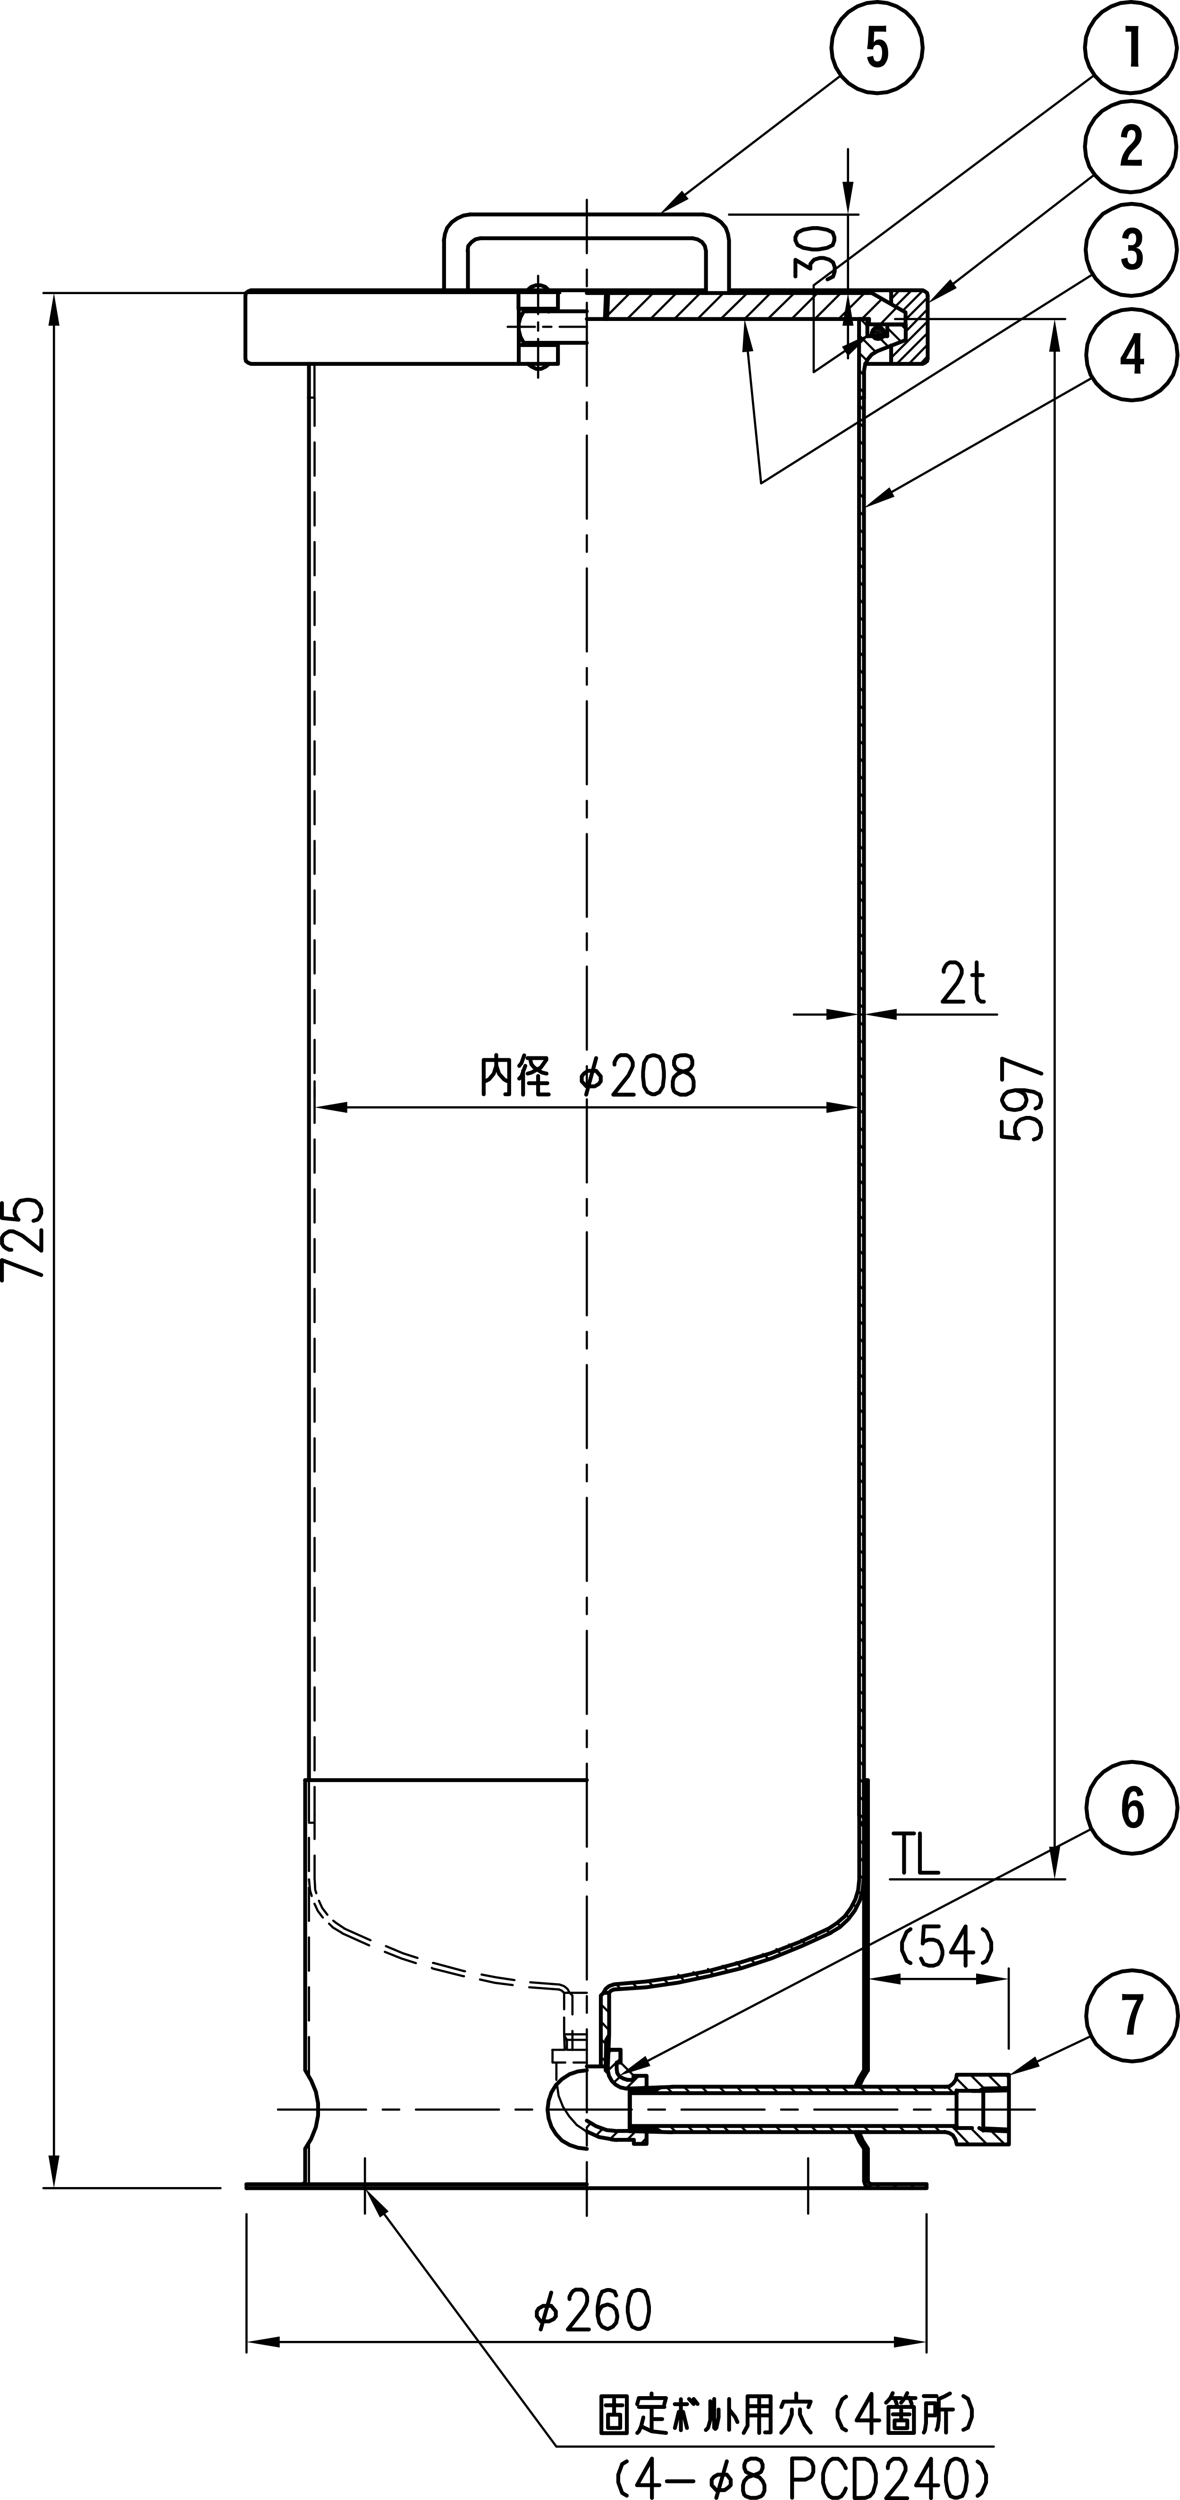 <?xml version="1.0" encoding="UTF-8"?> <svg xmlns="http://www.w3.org/2000/svg" viewBox="0 0 255.9 542.1"><defs><style>.cls-1{fill-rule:evenodd;}.cls-2,.cls-3{fill:none;stroke:#000;stroke-linecap:round;stroke-linejoin:round;}.cls-2{stroke-width:0.48px;}.cls-3{stroke-width:0.84px;}</style></defs><g id="レイヤー_2" data-name="レイヤー 2"><g id="レイヤー_1-2" data-name="レイヤー 1"><polyline class="cls-1" points="141.06 447.96 134.22 450.12 139.98 445.8"></polyline><line class="cls-2" x1="140.46" y1="446.88" x2="236.64" y2="396.6"></line><polyline class="cls-1" points="82.38 480.84 79.14 474.48 84.3 479.52"></polyline><path class="cls-2" d="M60.66,507.84h133.2m7.08-27.72v30m-147.48-30v30m29.88-30,37.32,50.4h94.86"></path><polyline class="cls-1" points="60.66 506.64 60.66 509.04 53.46 507.84"></polyline><polyline class="cls-1" points="193.86 506.64 193.86 509.04 200.94 507.84"></polyline><path class="cls-3" d="M53.46,474.48H200.94m-62.76,22.08-1.08.36-.6,1.2-.36,2v1.2l.36,2,.6,1.2,1.08.48h.6l1-.48.6-1.2.36-2v-1.2l-.36-2-.6-1.2-1-.36Zm-4.56,1.2-.36-.84-1-.36h-.6l-1.08.36-.6,1.2-.36,2v2l.36,1.56.6.84,1.08.48h.24l1-.48.72-.84.24-1.2v-.36l-.24-1.2-.72-.84-1-.36h-.24l-1.08.36-.6.84-.36,1.2m-6.12-3.6v-.48l.36-.72.36-.48.6-.36h1.32l.6.36.36.48.24.72V499l-.24.84-.72,1.2-3.24,4.08h4.56m-10.44,0,2.28-8m0,2.88,1,1.2v1.08l-.48.6-1,.48h-1.8l-.84-1.08v-1.08l.36-.6,1-.6Z"></path><path class="cls-2" d="M79.38,457.44H60.3m26.28,0H83m25.2,0h-18m25.2,0h-3.6m25.2,0H119m25.2,0h-3.6m25.2,0h-18m25.2,0h-3.6m25.2,0h-18m25.2,0h-3.6m26.22,0h-19"></path><path class="cls-3" d="M193.14,520h2.28m.84,0h2.28M195.42,521l.84-1.08.48-1m.48,1,.48,1.32M194,520l.48,1.32m-1.8,6.24h5.52v-5.64h-5.52Zm2.76-5v2.28m-1.8-1.32h3.6m-3.24,3h2.76v-1.68H194Zm-5-7.44v8.52m0-8.52-3.24,5.76h4.92m-7.2,2.16-.84-.48-1-2.28v-1.68l1-2.28.84-.6m-8.16,2.28.48-1.2h-5.88l-.48,1.2m3.24-1.2V519m-3.24,8.52,1.44-1.68.84-2.28v-1.08m4.08,5-1.32-1.68-1-2.28v-1.08m-7.56,5h1.2V519.6h-5V526l-.84,1.56m3.36,0V519.6m-2.52,2.16h5m-5,2h5m-9-1.32,1.32,1.68.48,1.08m-1.8,1.68V520.2m-3.24,0v6.24l.24.24.24-.24.48-2.28v-1.68m-2.76,4.44.48-.48.48-1.68v-4.08m-3.6-.48.84,1.08m-.84,0-1-1.08M148.14,523l.84,3.48m-1.32-6.24v6.72m-1.32-5.64H149m-2.64,5.16.84-3.48m-8.64-1.08h5.52m-2.76,2.64h2.28m-5.4,3,.36-.36.48-1.08.48-1.92m-.48,1.92,2.28,1.08m0-5.28v5.28l3.12.36M141.3,519v1m2.76,1.32.36-1.32h-5.88l-.36,1.32m-5,1.68v.6m-2.76,4h5.52V519.6h-5.52Zm2.76-7.32V523m-1.8-1.44h3.6m-3.12,4.92h2.64v-2.88h-2.64Z"></path><path class="cls-3" d="M185.34,541.68v-8.52h2.28l1,.48.72.84.24.72.36,1.2v2l-.36,1.2-.24.84-.72.84-1,.36Zm-1.92-6.48-.36-.72-.6-.84-.72-.48h-1.2l-.72.48-.6.84-.36.72-.36,1.2v2l.36,1.2.36.84.6.84.72.36h1.2l.72-.36.6-.84.36-.84m-11.64,2v-8.52h2.88l1,.48.36.36.36.84V536l-.36.84-.36.36-1,.48h-2.88m-9-4.56-1,.48-.36.84v.72l.36.84.72.36,1.2.48,1,.36.72.84.36.84v1.2l-.36.84-.36.36-1,.36h-1.32l-1-.36-.36-.36-.24-.84v-1.2l.24-.84.72-.84,1-.36,1.32-.48.6-.36.36-.84v-.72l-.36-.84-1-.48Zm-7.44,8.52,2.28-7.92m0,2.88.84,1.08v1.2l-.48.48-.84.6h-1.8l-1-1.08v-1.2l.48-.6.84-.48Zm-13,1.44h5.76m-9-4.92v8.52m0-8.52-3.24,5.76H143m-7.08,2.28-1-.6-.84-2.28v-1.68l.84-2.28,1-.6m73-6.84,1-.48.84-2.28v-1.68l-.84-2.28-1-.6m-8.58,0h2.76m-2.28,4.2h2v-2.64h-2v4.32l-.24,1.56-.24.48m2.76-.6.24-.48.24-1.68V520.2l1.32-.6L206,519m-2.4,3.48h3.06m-1.5,0v5m-13-6.48.48-.48.48-.6.48-1"></path><path class="cls-3" d="M212,541.2l.84-.6,1-2.28v-1.68l-1-2.28-.84-.6m-5-.6-.9.48-.6,1.2-.36,2v1.2l.36,2,.6,1.2.9.36h.6l1.08-.36.6-1.2.36-2v-1.2l-.36-2-.6-1.2-1.08-.48Zm-5.1,0v8.52m0-8.52-3.24,5.76h4.8m-10.92-3.72v-.36l.24-.84.36-.36.6-.48h1.32l.72.48.24.36.36.84v.84l-.36.72-.6,1.32-3.24,4h4.56"></path><path class="cls-2" d="M187.38,396.24l-1-1m1,4.8-1.08-1.2m1.08,5-1.08-1.2m1.08,4.92-1.08-1.08m.6,4.44-1-1m-.12,3.72-.84-.84m-.72,3.12-.84-.84m-1.08,2.64-.84-.84m-1.56,2.28-.84-.84m-1.8,2-.84-.84m-1.8,2-.84-.84m-1.8,2-.84-1m-1.92,2-.84-1m-1.92,1.92-1-.84m-1.92,1.8-1-.84m-2,1.8-.84-1m-2,1.8-1-1m-2.16,1.68-1-1m-2.16,1.68-1-1m-2.28,1.56-1-1M145,430.2l-1-1m-2.4,1.44-1-1M138.18,431l-1-1m-2.52,1.32-1.08-1.08m-1.56,2.28-.36-.48-.6-.48m1,4.8-1.8-1.8m1.8,5.64-1.8-1.92m1.2,5-1.2-1.2m1.08,4.92L130.26,446"></path><path class="cls-3" d="M142.38,453.12l-5.76.24m9.12,9-9.12-.24m5.76-.36-5.76-.12m9.12-9.12-9.12.36m0,1h70.86M136.62,461h70.86M133.14,431.4l7.08-.48,6.84-1,6.84-1.44,6.84-1.68,6.6-2.16,6.48-2.64,6.36-2.88m-47,11.16,6.84-.6,7-1,6.72-1.32,6.72-1.8,6.6-2,6.48-2.52,6.24-2.88"></path><path class="cls-2" d="M75.3,240.12H179.22m7.08-5.64v3.36M68.22,234.48v3.36"></path><polyline class="cls-1" points="75.3 238.92 75.3 241.32 68.22 240.12"></polyline><polyline class="cls-1" points="179.22 238.92 179.22 241.32 186.3 240.12"></polyline><path class="cls-3" d="M147.54,228.84l-1,.36-.36.84v.84l.36.72.6.48,1.32.36,1,.48.72.72.24.84v1.2l-.24.84-.36.36-1,.48h-1.32l-1-.48-.36-.36-.24-.84v-1.2l.24-.84.72-.72,1-.48,1.32-.36.6-.48.36-.72V230l-.36-.84-1-.36Zm-6.12,0-1,.36-.72,1.2-.24,2v1.2l.24,2,.72,1.2,1,.48h.6l1-.48.72-1.2.24-2v-1.2l-.24-2-.72-1.2-1-.36Zm-8.16,2v-.48l.36-.72.36-.48.6-.36h1.32l.6.36.36.48.36.72v.84l-.36.84-.6,1.2L133,237.36h4.44m-10.32,0,2.16-7.92m0,2.76,1,1.2v1.08l-.48.6-.84.48h-1.8l-1-1.08V233.4l.48-.6.84-.6Zm-16.68,1.68.48-.48.84-2.28m-.48,1.08v5.16m-.84-6.24.48-.6.6-1.68m.72.6h4.08v.36l-1.2,1.68-2,1.08-.84.24m4.08,0-1-.24-1.68-1.08-.6-.72-.24-1m4,7.56H116.7v-4m-2,1.56h4m-9.12,2.4h.84v-7.44h-5.52v7.44m2.76-6.24-.6,1.8-1,1.2-.72.36m4.56,0-.6-.36-1.08-1.2-.6-1.8v-2.28"></path><path class="cls-2" d="M195.9,70.38l.48-.48m-5.52.48,3.6-3.72m-7.56,2.52,4.32-4.32m-9.36,4.32,5.64-5.64m-10.8,5.64,5.64-5.64m-10.68,5.64,5.64-5.64m-10.8,5.64,5.76-5.64m-10.8,5.64,5.64-5.64m-10.8,5.64,5.76-5.64m-10.8,5.64,5.64-5.64m-10.68,5.64,5.64-5.64m-10.8,5.64,5.64-5.64M136,69.18l5.64-5.64m-9.84,4.8,4.8-4.8"></path><path class="cls-3" d="M104.22,51.66h46M101.94,46.5h50.52m-25.2,16.44h25.8m-25.8,6.24h59m-59-5.64h61.8m-61.8,5.64h61.2"></path><path class="cls-2" d="M116.7,73.5v8.4m0-12v1.8m0-11.88V68.1M218.76,450.6l-.6-.72m-1,2.88-2.88-2.88m-.84,3-3-3m-.36,3.48-2.76-2.76m-.6,3.24-1.26-1.32M217.92,465,215,462.12M203,453.84l-1.32-1.32M214.08,465l-3.48-3.48m-11.34-7.68-1.32-1.32M210.24,465l-3.84-4m-11-7.2-1.32-1.32m9.84,9.84L202.62,461m-11-7.2-1.32-1.32m9.84,9.84L198.78,461m-11-7.2-1.32-1.32m9.84,9.84L194.94,461m-11-7.2-1.32-1.32m9.84,9.84L191.1,461m-11-7.2-1.2-1.32m9.72,9.84L187.26,461m-10.92-7.2L175,452.52m9.84,9.84L183.54,461m-11-7.2-1.32-1.32m9.84,9.84L179.7,461m-11-7.2-1.32-1.32m9.84,9.84L175.86,461m-11-7.2-1.32-1.32m9.84,9.84L172,461m-11-7.2-1.2-1.32m9.72,9.84L168.18,461m-10.92-7.2-1.32-1.32m9.72,9.84-1.2-1.32m-11-7.2-1.32-1.32m9.84,9.84L160.62,461m-11-7.2-1.32-1.32m9.84,9.84L156.78,461m-11-7.2-1.2-1.2m9.72,9.72L152.94,461m-11-7.2-.6-.72m9.12,9.24L149.1,461m-11-7.2-.48-.6m9,9.12L145.26,461m-3,.72-.72-.72m-3.24.6-.6-.6"></path><path class="cls-3" d="M53.22,64.14V77.7M112.5,66.9v7.92m1.08-7.32-.72,1.32-.36,1.32v1.44l.36,1.44.72,1.32"></path><path class="cls-2" d="M11.7,70.62V467.4m36.12,7.08H9.42M121.5,63.54H9.42"></path><polyline class="cls-1" points="10.5 70.62 12.9 70.62 11.7 63.54"></polyline><polyline class="cls-1" points="10.5 467.4 12.9 467.4 11.7 474.48"></polyline><path class="cls-3" d="M.42,260.88v3.24l3.6.36-.36-.36-.48-1v-1l.48-1,.72-.72,1.32-.24h.72l1.2.24.84.72.48,1v1l-.48,1-.36.36-.84.24M2.46,271H2l-.72-.36-.48-.36-.36-.6v-1.32l.36-.6.48-.36L2,267h.84l.84.36,1.2.6,4.08,3.24v-4.44M.42,277.68v-4.44l8.52,3.24"></path><path class="cls-2" d="M127.26,468.84v11.64m0-18.84v3.6m0-25.2v18m0-25.2v3.6m0-25.2v18m0-25.2v3.6m0-25.2v18m0-25.2v3.6m0-25.2v18m0-25.2V350m0-25.2v18m0-25.2v3.6m0-25.2v18m0-25.2v3.6m0-25.2v18m0-25.2v3.6m0-25.2v18m0-25.2v3.6m0-25.2v18m0-25.2V206m0-25.14v17.94m0-25.14v3.6m0-25.2v18m0-25.2v3.6m0-25.2v18m0-25.2v3.6m0-25.2v18m0-25.2v3.6m0-25.2v18m0-25.2v3.6m0-18.72V54.9"></path><path class="cls-3" d="M53.46,473.64v.84M53.22,77.7l.12.6.48.36.6.24m-1,394.74H65.7M121,78.9H54.42"></path><path class="cls-2" d="M68.22,92.34V86.22m0,16.92v-7.2m0,18v-7.2m0,18v-7.2m0,18v-7.2m0,18v-7.2m0,18v-7.2m0,18v-7.2m0,18v-7.2m0,17.94v-7.14m0,17.94v-7.2m0,18v-7.2m0,18v-7.2m0,18v-7.2m0,18v-7.2m0,18v-7.2m0,18v-7.2m0,18v-7.2m0,18v-7.2m0,18v-7.2m0,18v-7.2m0,18v-7.2m0,18v-7.2m0,18v-7.2m0,18v-7.2m0,18v-7.2m0,18v-7.2m0,18v-7.2m0,16.92v-6.12M67,86.22h1.2V78.9"></path><path class="cls-3" d="M113.58,74.34h13.68M112.5,78.9V74.82H121m-6.6-.48v.48m6.6,0V78.9m-2-4.56v.48m-4.56,4.08.84.6,1,.48h1.08l1-.48.72-.6m-52.08,0L67,80.1v6.12"></path><path class="cls-2" d="M115,429.84l6.24.48m-16.8-2.16,3.12.6,4,.6M93.9,425.64H94l6.72,1.8h.12M83.7,422l3.72,1.56,3.12,1M74.7,418.2l5.64,2.52m34.44,10.2,6.48.48m-17.16-2.16,3.24.72,3.84.48m-17.52-3.72.12.12,6.72,1.68h.12m-17.16-5.28,3.6,1.44,3.12,1m-16-6.48,5.88,2.64"></path><path class="cls-3" d="M65.7,473.64h61.56M66.18,386h61.08"></path><path class="cls-2" d="M68.22,398.76V393.6m0,13.92v-5.16M67,464.64v9m0-31.92v8.88m0-19.68v7.2m0-18v7.2m0-18v7.2m0-18v7.2M67,386v8.88m0,.36h1.2m4.08,21.24.6.48,1.8,1.2m-5.52-6,.72,1.56L71,415.2m-2.76-7.68.12,2.28.24.72m2.76,6.6.84.84,2,1.2m-6-6.36.72,1.56L70,415.8m-3-8.28.24,2.4.36,1.2"></path><path class="cls-3" d="M131.94,444.48h2.64v2.76m-1.44-15.84-.6.24-.48.48m1-1.8-1,.36-.72.6-.48.84m1,15.12.24-6.12v-9M131.34,448l.12-5.64.6-1m-4.8,6.72h4l.6-.6m.24-15.36h-1.2l-.6.6v15.36M66.18,386v62.88m-.6,24.72.48-.24.12-.36m0-7.08V473m0-7.08,1.32-2.16,1-2.52.48-2.52v-2.64l-.48-2.52-1-2.4-1.32-2.28"></path><line class="cls-2" x1="134.58" y1="447.24" x2="137.46" y2="450.12"></line><polyline class="cls-3" points="137.46 450.12 140.22 450.12 140.22 452.76"></polyline><path class="cls-2" d="M123.54,432.12h3.72m-3.12,8.28v4.08m-1.8-12.36h1.2l.6.6v4.08"></path><line class="cls-3" x1="136.62" y1="452.88" x2="136.62" y2="462.12"></line><path class="cls-2" d="M124.38,447.24h2.88m-7.44-2.76v2.76h2.76m-.12-4.92h4.8m-4.92-1.2h4.92m-4.08,3.36h4.08m-4.32-2.16v2.16m-.6-3.36.12,3.36m.48-2.16-.6-1m0-5.64v-3.6m0,9v-3.6m2,7h2.88m-7.44,0h2.76m-.24-12.36-.48-.48-.6-.24"></path><path class="cls-3" d="M131.82,448.92l.24,1.2.6,1.08.84.84,1.08.6,1.2.24m-1.2-5.64h-.84v1.44l.12.84.48.72.84.48.84.24m-4.08-6.48h2.64m-2.76,2.76v1.68m-.48-1v1l.6.6m1.8-2.28h.84"></path><path class="cls-2" d="M139.62,452.76l.6-.6m-4.44.72,2.76-2.76M133,451.68l1.44-1.32M131.82,449l2.76-2.64m-2.64-1.2.72-.72"></path><path class="cls-3" d="M127.26,459.84l2,1.2,2.28.84,2.4.24m-1.32,1.8,1.08.12m2-11.16h.84v9.24m.84-12V451H136"></path><path class="cls-2" d="M139,464.88l1.2-1.32M136,464l1.92-1.92m-5.64,1.8,1.8-1.8m-4.92,1.08,1.56-1.56m-3.48-.24.84-1"></path><path class="cls-3" d="M140.22,462.24v2.64m0,0h-2.76V464m-.84-1.92H134m-.24,1.92h3.72m-10.2-1.8,2.64,1.2,2.76.48"></path><polyline class="cls-2" points="120.78 451.92 121.14 454.44 122.1 456.84 123.42 458.88 125.1 460.8 127.26 462.24"></polyline><polyline class="cls-3" points="127.26 448.92 125.34 449.16 123.54 449.76 121.86 450.84 120.54 452.16 119.58 453.72 118.98 455.52 118.74 457.44 118.98 459.36 119.58 461.16 120.54 462.72 121.86 464.16 123.54 465.12 125.34 465.72 127.26 465.96"></polyline><path class="cls-2" d="M123.54,432.12l-.48-.84-.72-.6-1-.36M79.14,480V468m41.52-17v-3.72"></path><path class="cls-3" d="M113.58,67.5h13.68M119,62.94l-.72-.72-1-.36h-1.08l-1,.36-.84.72m-1.92,0v4H121m-6.6,0v.6m6.6-4.56v4m-2,0v.6m-17.52-4.56V54.42M96.3,62.94V52.14m31,10.8H54.42l-.6.24-.48.36-.12.6M67,386V86.22m67.56,361v-2.76"></path><path class="cls-2" d="M121.38,70.86h5.88m-9.48,0h1.8m-9.48,0H116"></path><path class="cls-3" d="M101.94,46.5l-1.44.24-1.32.6-1.2.84-1,1.2-.48,1.32-.24,1.44m7.92-.48-1.08.24-.84.6-.72.84-.12,1.08m30,9.12-.24,5.64m.72-5.64-.24,5.64"></path><polyline class="cls-1" points="160.98 76.38 161.46 69.18 163.38 76.14"></polyline><polyline class="cls-2" points="162.18 76.26 165.06 104.82 237 59.46"></polyline><polyline class="cls-1" points="182.58 75.18 189.06 72.18 183.9 77.22"></polyline><polyline class="cls-2" points="183.18 76.14 176.46 80.7 176.46 61.86 237.36 16.26"></polyline><polygon class="cls-3" points="255.36 76.98 255.12 74.7 254.4 72.66 253.2 70.74 251.64 69.18 249.72 67.98 247.68 67.26 245.4 67.02 243.24 67.26 241.08 67.98 239.28 69.18 237.72 70.74 236.52 72.66 235.8 74.7 235.56 76.98 235.8 79.14 236.52 81.3 237.72 83.1 239.28 84.66 241.08 85.86 243.24 86.58 245.4 86.82 247.68 86.58 249.72 85.86 251.64 84.66 253.2 83.1 254.4 81.3 255.12 79.14 255.36 76.98"></polygon><path class="cls-2" d="M183.9,46.5v17m0,7.08V77.7m0-38.28V32.34m-20.16,31.2h22.44m-28.08-17h28.08"></path><polyline class="cls-1" points="182.7 39.42 185.1 39.42 183.9 46.5"></polyline><polyline class="cls-1" points="182.7 70.62 185.1 70.62 183.9 63.54"></polyline><path class="cls-3" d="M201.18,64.14V77.7M172.5,52.14l.48,1,1.2.6,2,.36h1.2l2-.36,1.2-.6.36-1v-.72l-.36-1-1.2-.6-2-.36h-1.2l-2,.36-1.2.6-.48,1Zm0,7.8v-3.6l3.24,1.92v-1l.48-.6.36-.36,1.2-.36h.84l1.2.36.84.6.36,1v1l-.36,1.08-1.2.6"></path><path class="cls-2" d="M199.62,78.9l1.56-1.68M197.1,78.9l4.08-4.2m-6.72,4.2,6.72-6.72m-7.92,5.4,7.92-7.92m-4.8,2.28,4.8-4.92m-4.8,2.28,4.8-4.8m-5.4,2.88,4.44-4.44m-6.12,3.6,3.6-3.6m-4.44,1.92,1.8-1.92"></path><polygon class="cls-3" points="191.7 72.18 191.58 71.58 191.1 71.1 190.38 70.86 189.78 71.1 189.3 71.58 189.06 72.18 189.3 72.9 189.78 73.38 190.38 73.5 191.1 73.38 191.58 72.9 191.7 72.18"></polygon><polyline class="cls-1" points="190.38 70.86 189.78 71.1 191.1 71.1"></polyline><polyline class="cls-1" points="189.78 71.1 189.3 71.58 191.58 71.58"></polyline><polyline class="cls-1" points="189.78 71.1 191.1 71.1 191.58 71.58"></polyline><polyline class="cls-1" points="189.3 71.58 189.06 72.18 191.7 72.18"></polyline><polyline class="cls-1" points="189.3 71.58 191.58 71.58 191.7 72.18"></polyline><polyline class="cls-1" points="189.06 72.18 189.3 72.9 191.58 72.9"></polyline><polyline class="cls-1" points="189.06 72.18 191.7 72.18 191.58 72.9"></polyline><polyline class="cls-1" points="189.3 72.9 189.78 73.38 191.1 73.38"></polyline><polyline class="cls-1" points="189.3 72.9 191.58 72.9 191.1 73.38"></polyline><polyline class="cls-1" points="189.78 73.38 191.1 73.38 190.38 73.5"></polyline><path class="cls-3" d="M186.3,69.18v17m1.8-15.84V72.9m4.32-2.52V72.9m4-2.52v3.36"></path><path class="cls-2" d="M228.72,400.44V76.26M194.1,69.18H231M193,407.52h38"></path><polyline class="cls-1" points="227.52 400.44 229.92 400.44 228.72 407.52"></polyline><polyline class="cls-1" points="227.52 76.26 229.92 76.26 228.72 69.18"></polyline><path class="cls-3" d="M217.32,234.12v-4.56l8.52,3.24m-5.64,3.6,1.2.36.84.6.36,1v.36l-.36,1-.84.72-1.2.24h-.36l-1.32-.24-.72-.72-.48-1v-.36l.48-1,.72-.6,1.68-.36h2l2,.36,1.2.6.36,1V239l-.36,1-.84.36m-7.32,2.88v3.24l3.72.36-.48-.36-.36-1v-1l.36-1,.84-.72,1.2-.36h.84l1.2.36.84.72.36,1v1l-.36,1-.48.36-.72.24"></path><polyline class="cls-1" points="193.98 107.7 187.26 110.22 192.9 105.66"></polyline><line class="cls-2" x1="193.5" y1="106.62" x2="236.88" y2="81.9"></line><polyline class="cls-1" points="225.48 448.08 218.64 450.12 224.52 445.92"></polyline><path class="cls-2" d="M225,447l11.64-5.52"></path><path class="cls-3" d="M199.5,397.56v8.52h4m-9.72-8.52h4.44m-2.16,0v8.52m-53.64,47,.84-.48m-.84,9.12.84.48m2.52.12H204.9m-59.16-9.84H204.9M196.38,73.74l-6.12,2.4m0,0-1.2.72-.84,1-.6,1.2-.24,1.32m-1.08,5.88h1.08V80.34m5-7.44H188.1m-.48,6H200.1m-6.84,0v-4m6.84,4,.48-.24.48-.36.12-.6"></path><path class="cls-2" d="M197.46,474.48l.84-.84m-4.68.84,1-.84m-4.68.84.84-.84m-3.36-.48.84-.84m-.84-3,.84-.84m-1.08-2.76.6-.6m-1.92-1.92.6-.6m-.6-10.8,1.68-1.68m-.12-3.72.84-.84m-.84-3,.84-.84m-.84-3,.84-.84m-.84-2.88.84-1m-.84-2.88.84-.84m-.84-3,.84-.84m-.84-3,.84-.84m-.84-3,.84-.84m-.84-3,.84-.84m-.84-2.88.84-.84m-.84-3,.84-.84m-.84-3,.84-.84m-.84-3,.84-.84m-.84-3,.84-.84m-.84-2.88.84-1m-.84-2.88.84-.84"></path><path class="cls-3" d="M212.4,453.36l.84-.48,5.52-.12m-11.28.6h5.76m-8.34-.84,1-.12.78-.6.6-.84.24-1.08m0,15.12h11.28V449.88H207.48m0,15.12-.24-1-.6-1-.78-.48-1-.24m5.94-.84h-3.36v-8.16m11.28,8.88-5.52-.24-.84-.48m-32.22-42.36,2-1.2,1.8-1.68,1.44-1.92,1.08-2.16.6-2.28.24-2.4M179.7,418.2l1.8-1.2,1.68-1.44,1.32-1.8,1-1.92.6-2,.24-2.28m0-12.24h1.08m-1.08,12.24V393.6M188.22,466V473m0,0,.24.36.36.24m12.12.84v-.84H188.82m-3.36-11.28.84,1.92,1.08,1.68V473l.24.72.48.48.72.24m-2.52-12.12.84,1.92,1.08,1.68m0-79.92v62.88m0,0-1.08,1.8-.84,1.8M188.22,386h-.84v62.88l-1.08,1.8-.84,1.8"></path><path class="cls-2" d="M195.3,429.12h16.38m7.08,15.12v-17.4m-30.54-3.48v3.48"></path><polyline class="cls-1" points="195.3 427.92 195.3 430.32 188.22 429.12"></polyline><polyline class="cls-1" points="211.68 427.92 211.68 430.32 218.76 429.12"></polyline><path class="cls-3" d="M213.12,425.64l.84-.48,1-2.28V421.2l-1-2.28-.84-.6m-3.72-.6v8.52m0-8.52-3.18,5.64h4.86m-7.5-5.64h-3.24l-.24,3.72.24-.48,1.08-.36h1l1,.36.6.84.36,1.2v.84l-.36,1.2-.6.84-1,.36h-1l-1.08-.36-.6-1.2m-2.28,1-.84-.48-1-2.28V421.2l1-2.28.84-.6"></path><line class="cls-2" x1="175.26" y1="480" x2="175.26" y2="468"></line><path class="cls-3" d="M187.38,407.52V394m.84-7.92v62.88m22.62,4.44h2.4l5.52-.12m-5.52,4.2V462m5.52-.24-5.52-.24m0-4.08v-4.56"></path><path class="cls-2" d="M186.3,220h1.08m7.08,0h21.78m-37,0h-7.08m15.24-4.08v1.8m-1.08-1.8v1.8"></path><polyline class="cls-1" points="179.22 218.76 179.22 221.16 186.3 219.96"></polyline><polyline class="cls-1" points="194.46 218.76 194.46 221.16 187.38 219.96"></polyline><path class="cls-3" d="M255.48,437.16l-.24-2.28-.72-2-1.2-1.92-1.56-1.56-1.92-1.2-2.16-.72-2.16-.24-2.16.24-2.16.72-1.8,1.2-1.68,1.56-1.08,1.92-.84,2-.24,2.28.24,2.16.84,2.16,1.08,1.8,1.68,1.56,1.8,1.2,2.16.72,2.16.24,2.16-.24,2.16-.72,1.92-1.2,1.56-1.56,1.2-1.8.72-2.16ZM255.36,392l-.24-2.16-.72-2.16-1.2-1.92-1.56-1.56-1.8-1.2-2.16-.72-2.16-.24-2.28.24-2,.72-1.92,1.2-1.56,1.56-1.2,1.92-.72,2.16-.24,2.16.24,2.16.72,2.16,1.2,1.92,1.56,1.56,1.92,1.08,2,.84,2.28.24,2.16-.24,2.16-.84,1.8-1.08,1.56-1.56,1.2-1.92.72-2.16Zm-68,1.56V86.22M186.3,393.6V86.22m24.54,125.22h2.28m-1.32-2.76v6.84l.36,1.2.6.48h.6m-8.7-6.48v-.48l.36-.72.36-.48.6-.36h1.26l.6.36.36.48.36.72v.84l-.36.84-.6,1.2-3.18,4.08h4.5"></path><polyline class="cls-1" points="207.48 62.46 201.18 65.82 206.1 60.54"></polyline><line class="cls-2" x1="206.76" y1="61.5" x2="237.36" y2="37.86"></line><path class="cls-3" d="M255.24,54.18,255,52l-.72-2.16-1.2-1.8-1.56-1.68-1.8-1.08-2.16-.84-2.16-.24-2.28.24-2,.84-1.92,1.08-1.56,1.68-1.2,1.8L235.68,52l-.24,2.16.24,2.16.72,2.16,1.2,1.92L239.16,62l1.92,1.2,2,.72,2.28.24,2.16-.24,2.16-.72,1.8-1.2,1.56-1.56,1.2-1.92.72-2.16Zm-.12-22.32-.24-2.28-.72-2L253,25.62l-1.56-1.56-1.92-1.2-2-.72-2.16-.24-2.28.24-2,.72L239,24.06l-1.56,1.56-1.2,1.92-.72,2-.24,2.28.24,2.16.72,2.16,1.2,1.8L239,39.54l1.92,1.2,2,.72,2.28.24,2.16-.24,2-.72,1.92-1.2L253,38l1.2-1.8.72-2.16Zm.12-21.48-.36-2.28-.72-2L253,4.14,251.4,2.58l-1.8-1.2L247.44.66,245.28.42,243,.66l-2,.72L239,2.58l-1.56,1.56-1.2,1.92-.72,2-.24,2.28.24,2.16.72,2,1.2,1.92L239,18.06l1.92,1.2,2,.72,2.28.24,2.16-.24,2.16-.72,1.8-1.2L253,16.5l1.2-1.92.72-2Zm-67.14,60v-1.2h-1.8m10.08,1.2h-4M158.1,63.54V52.14m30.36,17v1.2h7.92V67.74l-7.32-4.2m12.12.6-.12-.6-.48-.36-.48-.24m-6.84,0v3m-35.16-3h42m-47,.6V54.42l-.24-1.08-.6-.84-1-.6-1.08-.24m7.92.48-.24-1.44-.48-1.32-1-1.2-1.2-.84-1.32-.6-1.44-.24"></path><path d="M246,81a10.14,10.14,0,0,0,.08-1.29V79h-2.06a8.33,8.33,0,0,0-1,0V77.59a2.83,2.83,0,0,0,.22-.33c.08-.11.28-.43.37-.59l1.75-3.18c.18-.33.43-.88.58-1.25h1.4c0,.57-.06,1-.06,1.84v3.73h.13a2.71,2.71,0,0,0,.7-.06V79a5.78,5.78,0,0,0-.71,0h-.12v.73a8,8,0,0,0,.08,1.29Zm.08-5.52s0-.16,0-.32,0-.22,0-.37,0-.31,0-.51c-.11.24-.29.61-.44.87l-1.43,2.64h1.82Z"></path><path d="M244.37,441.2a18.59,18.59,0,0,1,2.24-7.53h-2a7.52,7.52,0,0,0-1.25.08v-1.4a10.08,10.08,0,0,0,1.29.07h2.19a6.91,6.91,0,0,0,1.11-.05v1.18a9.7,9.7,0,0,0-.92,1.86,16.89,16.89,0,0,0-1.21,5.79Z"></path><path d="M246.67,389.53a2.27,2.27,0,0,0-.18-.67.65.65,0,0,0-.62-.43c-.33,0-.59.21-.8.62a6.64,6.64,0,0,0-.42,2.38,1.85,1.85,0,0,1,.41-.62,1.54,1.54,0,0,1,1.1-.44c1.19,0,1.92,1.07,1.92,2.84a4.45,4.45,0,0,1-.55,2.31,2,2,0,0,1-1.67.88,2.07,2.07,0,0,1-1.51-.59,5.65,5.65,0,0,1-1-3.73,9,9,0,0,1,.62-3.57,2.2,2.2,0,0,1,.93-1,2,2,0,0,1,1-.25,1.81,1.81,0,0,1,1.51.68,3.17,3.17,0,0,1,.55,1.3Zm-1.93,3.79a2.24,2.24,0,0,0,.54,1.65.85.85,0,0,0,.51.18c.65,0,1-.65,1-1.85s-.33-1.71-1-1.71S244.74,392.28,244.74,393.32Z"></path><path d="M243.35,51.61a3.06,3.06,0,0,1,.49-1.41,2,2,0,0,1,1.77-.84,2,2,0,0,1,2.07,2.26,2.34,2.34,0,0,1-.56,1.69,1.47,1.47,0,0,1-.81.42,1.63,1.63,0,0,1,1.07.59,2.67,2.67,0,0,1,.44,1.65c0,1.64-.79,2.52-2.25,2.52a2.15,2.15,0,0,1-1.87-.77,3.09,3.09,0,0,1-.55-1.53l1.33-.3c.08.66.18.94.4,1.15a1,1,0,0,0,.65.23c.66,0,1-.47,1-1.45s-.33-1.47-1.21-1.47a5.07,5.07,0,0,0-.65.06V53.12a4.26,4.26,0,0,0,.64.05.91.91,0,0,0,.78-.29,1.72,1.72,0,0,0,.31-1.12c0-.77-.26-1.16-.8-1.16s-.83.32-.92,1.22Z"></path><path d="M245.24,14.42a10.21,10.21,0,0,0,.08-1.47V6.86H245a6.19,6.19,0,0,0-.91.06V5.58a8,8,0,0,0,1,.06h.8c.46,0,.68,0,1,0a14.72,14.72,0,0,0-.07,1.62V13a9.86,9.86,0,0,0,.08,1.47Z"></path><path d="M244.1,35.9c-.51,0-.79,0-1.09,0,0-.12,0-.24.06-.49a5.65,5.65,0,0,1,.48-1.87,6.46,6.46,0,0,1,1.53-2.1,5.23,5.23,0,0,0,.92-1.09,2.27,2.27,0,0,0,.25-1.06c0-.75-.28-1.1-.88-1.1a.85.85,0,0,0-.71.41,3,3,0,0,0-.26,1.25l-1.3-.14a3.94,3.94,0,0,1,.41-1.66,2,2,0,0,1,1.87-1.14,2.13,2.13,0,0,1,1.58.56,2.54,2.54,0,0,1,.62,1.77,3.11,3.11,0,0,1-.61,1.95,9.93,9.93,0,0,1-.87,1,9.59,9.59,0,0,0-.95,1.07,3.33,3.33,0,0,0-.59,1.4h1.89a8.17,8.17,0,0,0,1.17-.06v1.33c-.35,0-.66,0-1.22,0Z"></path><path class="cls-2" d="M196.38,71.34l-1-1m0,3.72-3-3m-4.32-.36-1.44-1.56m6,6-1.8-1.8m-1,2.88-3.6-3.6M188,78.18,186.3,76.5m1.08,4.92-1.08-1.2m1.08,5-1.08-1.2m1.08,5-1.08-1.2m1.08,4.92-1.08-1.08m1.08,4.92-1.08-1.08m1.08,4.92-1.08-1.08m1.08,4.92-1.08-1.2m1.08,5L186.3,107m1.08,4.92-1.08-1.08m1.08,4.92-1.08-1.08m1.08,4.92-1.08-1.08m1.08,4.92-1.08-1.2m1.08,5-1.08-1.2m1.08,5-1.08-1.2m1.08,4.92-1.08-1.08m1.08,4.92-1.08-1.08m1.08,4.92-1.08-1.08m1.08,4.92-1.08-1.2m1.08,5L186.3,149m1.08,4.92-1.08-1.08m1.08,4.92-1.08-1.08m1.08,4.92-1.08-1.08m1.08,4.92-1.08-1.2m1.08,5-1.08-1.2m1.08,5-1.08-1.2m1.08,4.92-1.08-1.08m1.08,4.92-1.08-1.08m1.08,4.86-1.08-1.08m1.08,4.92-1.08-1.2m1.08,5-1.08-1.2m1.08,4.92-1.08-1.08m1.08,4.92-1.08-1.08m1.08,4.92-1.08-1.08m1.08,4.92-1.08-1.2m1.08,5L186.3,210m1.08,5-1.08-1.2m1.08,4.92-1.08-1.08m1.08,4.92-1.08-1.08m1.08,4.92-1.08-1.08m1.08,4.92-1.08-1.2m1.08,5-1.08-1.2m1.08,4.92-1.08-1.08m1.08,4.92-1.08-1.08m1.08,4.92-1.08-1.08m1.08,4.92-1.08-1.2m1.08,5L186.3,252m1.08,5-1.08-1.2m1.08,4.92-1.08-1.08m1.08,4.92-1.08-1.08m1.08,4.92-1.08-1.08m1.08,4.92-1.08-1.2m1.08,5-1.08-1.2m1.08,4.92-1.08-1.08m1.08,4.92-1.08-1.08m1.08,4.92-1.08-1.08m1.08,4.92-1.08-1.2m1.08,5L186.3,294m1.08,5-1.08-1.2m1.08,4.92-1.08-1.08m1.08,4.92-1.08-1.08m1.08,4.92-1.08-1.08m1.08,4.92-1.08-1.2m1.08,5-1.08-1.2m1.08,4.92-1.08-1.08m1.08,4.92-1.08-1.08m1.08,4.92-1.08-1.08m1.08,4.92-1.08-1.2m1.08,5L186.3,336m1.08,5-1.08-1.2m1.08,4.92-1.08-1.08m1.08,4.92-1.08-1.08m1.08,4.92-1.08-1.08m1.08,4.92-1.08-1.2m1.08,5-1.08-1.2m1.08,4.92-1.08-1.08m1.08,4.92-1.08-1.08m1.08,4.92-1.08-1.08m1.08,4.92-1.08-1.2m1.08,5L186.3,378m1.08,5-1.08-1.2m1.08,4.92-1.08-1.08m1.08,4.92-1.08-1.08m1.08,4.92-1.08-1.08"></path><polyline class="cls-1" points="149.34 43.14 142.98 46.5 147.9 41.34"></polyline><line class="cls-2" x1="148.62" y1="42.18" x2="182.34" y2="16.38"></line><path d="M189.5,8.72c0,.06,0,.09,0,.23s0,.13,0,.23a1.38,1.38,0,0,1,1.2-.62c1.17,0,1.91,1.12,1.91,2.89a3.64,3.64,0,0,1-.82,2.59,2.05,2.05,0,0,1-1.5.58,2,2,0,0,1-1.75-.89,3.7,3.7,0,0,1-.49-1.34l1.31-.27a3.4,3.4,0,0,0,.17.74.77.77,0,0,0,.74.47.83.83,0,0,0,.82-.59,4,4,0,0,0,.21-1.31c0-1.09-.34-1.7-1-1.7s-.8.31-1,1l-1.24-.12c0-.27.11-.83.14-1.16l.16-2.6c0-.23.05-1,.05-1.13V5.61l1.18,0H191a6.67,6.67,0,0,0,1.17-.07V6.92a6.61,6.61,0,0,0-1.16-.07h-1.42Z"></path><polygon class="cls-3" points="200.1 10.38 199.86 8.1 199.14 6.06 197.94 4.14 196.38 2.58 194.46 1.38 192.42 0.66 190.26 0.42 187.98 0.66 185.94 1.38 184.02 2.58 182.46 4.14 181.26 6.06 180.54 8.1 180.3 10.38 180.54 12.54 181.26 14.58 182.46 16.5 184.02 18.06 185.94 19.26 187.98 19.98 190.26 20.22 192.42 19.98 194.46 19.26 196.38 18.06 197.94 16.5 199.14 14.58 199.86 12.54 200.1 10.38"></polygon></g></g></svg> 